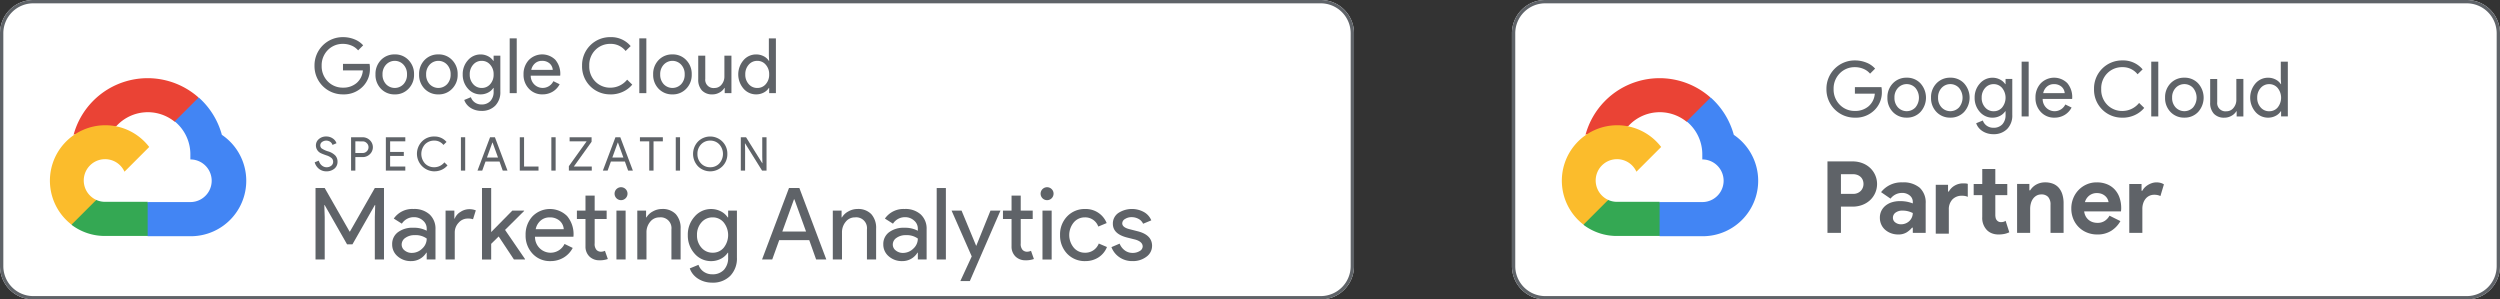 <svg id="Gruppe_109656" data-name="Gruppe 109656" xmlns="http://www.w3.org/2000/svg" xmlns:xlink="http://www.w3.org/1999/xlink" width="488.364" height="58.489" viewBox="0 0 488.364 58.489">
  <rect x="0" y="0" width="488.364" height="58.489" fill="#333333" stroke="none"/>
  <defs>
    <clipPath id="clip-path">
      <rect id="Rechteck_171238" data-name="Rechteck 171238" width="488.364" height="58.489" fill="none"/>
    </clipPath>
  </defs>
  <g id="Gruppe_109655" data-name="Gruppe 109655" clip-path="url(#clip-path)">
    <path id="Pfad_28381" data-name="Pfad 28381" d="M460.969,0H640.985a6.5,6.5,0,0,1,6.5,6.5V51.99a6.5,6.5,0,0,1-6.5,6.5H460.969a6.5,6.5,0,0,1-6.5-6.5V6.5a6.5,6.5,0,0,1,6.5-6.5" transform="translate(-159.12)" fill="#fff"/>
    <path id="Pfad_28382" data-name="Pfad 28382" d="M640.986,58.489H460.97a6.507,6.507,0,0,1-6.5-6.5V6.5a6.506,6.506,0,0,1,6.5-6.5H640.986a6.506,6.506,0,0,1,6.5,6.5V51.99a6.506,6.506,0,0,1-6.5,6.5M460.97.65A5.856,5.856,0,0,0,455.121,6.5V51.99a5.856,5.856,0,0,0,5.849,5.849H640.986a5.855,5.855,0,0,0,5.849-5.849V6.5A5.855,5.855,0,0,0,640.986.65Z" transform="translate(-159.121)" fill="#5f6368"/>
    <path id="Pfad_28383" data-name="Pfad 28383" d="M559.827,24.188a4.827,4.827,0,0,1-1.33,3.572,5.153,5.153,0,0,1-3.931,1.585,5.513,5.513,0,0,1-5.56-5.591,5.513,5.513,0,0,1,5.56-5.59,5.944,5.944,0,0,1,2.227.419,4.465,4.465,0,0,1,1.72,1.181l-.987.987a3.33,3.33,0,0,0-1.278-.935,4.235,4.235,0,0,0-1.682-.335,4.024,4.024,0,0,0-2.959,1.21,4.21,4.21,0,0,0-1.2,3.064,4.21,4.21,0,0,0,1.2,3.065,4.026,4.026,0,0,0,2.959,1.21,3.98,3.98,0,0,0,2.661-.9,3.573,3.573,0,0,0,1.226-2.466h-3.887V23.381h5.187a4.626,4.626,0,0,1,.074.806" transform="translate(-192.219 -6.36)" fill="#5f6368"/>
    <path id="Pfad_28384" data-name="Pfad 28384" d="M567.337,27.263a3.875,3.875,0,0,1,1.061-2.8,3.615,3.615,0,0,1,2.705-1.106,3.567,3.567,0,0,1,2.69,1.106,4.166,4.166,0,0,1,0,5.59,3.567,3.567,0,0,1-2.69,1.106,3.615,3.615,0,0,1-2.705-1.106,3.875,3.875,0,0,1-1.061-2.8m1.375,0a2.679,2.679,0,0,0,.688,1.913,2.348,2.348,0,0,0,3.408,0,2.986,2.986,0,0,0,0-3.811,2.316,2.316,0,0,0-3.408,0,2.659,2.659,0,0,0-.688,1.9" transform="translate(-198.638 -8.18)" fill="#5f6368"/>
    <path id="Pfad_28385" data-name="Pfad 28385" d="M580.447,27.263a3.875,3.875,0,0,1,1.061-2.8,3.617,3.617,0,0,1,2.705-1.106,3.568,3.568,0,0,1,2.691,1.106,4.168,4.168,0,0,1,0,5.59,3.568,3.568,0,0,1-2.691,1.106,3.617,3.617,0,0,1-2.705-1.106,3.875,3.875,0,0,1-1.061-2.8m1.375,0a2.682,2.682,0,0,0,.688,1.913,2.348,2.348,0,0,0,3.408,0,2.984,2.984,0,0,0,0-3.811,2.316,2.316,0,0,0-3.408,0,2.662,2.662,0,0,0-.687,1.9" transform="translate(-203.228 -8.18)" fill="#5f6368"/>
    <path id="Pfad_28386" data-name="Pfad 28386" d="M597.219,34.393a4.1,4.1,0,0,1-1.152-.157,3.723,3.723,0,0,1-.979-.441,3.143,3.143,0,0,1-.755-.673,2.828,2.828,0,0,1-.478-.867l1.3-.538a2.054,2.054,0,0,0,.777,1.031,2.18,2.18,0,0,0,1.286.389,2.277,2.277,0,0,0,1.749-.673,2.612,2.612,0,0,0,.628-1.854v-.7h-.06a2.7,2.7,0,0,1-1.054.92,3.153,3.153,0,0,1-1.443.337,3.24,3.24,0,0,1-2.466-1.122,4.051,4.051,0,0,1-1.016-2.78,4,4,0,0,1,1.016-2.765,3.222,3.222,0,0,1,2.466-1.136,3.152,3.152,0,0,1,1.443.336,2.708,2.708,0,0,1,1.054.919h.06V23.6h1.315v7.01a3.737,3.737,0,0,1-1,2.766,3.638,3.638,0,0,1-2.69,1.016m.045-4.484a2.1,2.1,0,0,0,1.659-.732,3.035,3.035,0,0,0,0-3.811,2.117,2.117,0,0,0-1.659-.748,2.146,2.146,0,0,0-1.66.748,2.732,2.732,0,0,0-.673,1.9,2.7,2.7,0,0,0,.673,1.9,2.147,2.147,0,0,0,1.66.747" transform="translate(-207.818 -8.18)" fill="#5f6368"/>
    <rect id="Rechteck_171230" data-name="Rechteck 171230" width="1.374" height="10.702" transform="translate(394.917 12.044)" fill="#5f6368"/>
    <path id="Pfad_28387" data-name="Pfad 28387" d="M615.549,31.164a3.5,3.5,0,0,1-2.661-1.106,3.906,3.906,0,0,1-1.046-2.8,3.979,3.979,0,0,1,1.016-2.788,3.655,3.655,0,0,1,5.194-.059,4.213,4.213,0,0,1,.964,2.952l-.016.149h-5.754a2.384,2.384,0,0,0,.717,1.734,2.317,2.317,0,0,0,3.707-.658l1.226.6a3.654,3.654,0,0,1-1.367,1.451,3.786,3.786,0,0,1-1.98.523m-2.2-4.783h4.2a1.824,1.824,0,0,0-.621-1.263,2.171,2.171,0,0,0-1.5-.5,1.992,1.992,0,0,0-1.338.478,2.285,2.285,0,0,0-.74,1.285" transform="translate(-214.22 -8.18)" fill="#5f6368"/>
    <path id="Pfad_28388" data-name="Pfad 28388" d="M635,29.344a5.441,5.441,0,0,1-5.56-5.591,5.465,5.465,0,0,1,5.56-5.59,4.946,4.946,0,0,1,3.931,1.749l-.987.957A3.653,3.653,0,0,0,635,19.479a4.039,4.039,0,0,0-2.975,1.2,4.165,4.165,0,0,0-1.181,3.078,4.165,4.165,0,0,0,1.181,3.08,4.039,4.039,0,0,0,2.975,1.2,4.188,4.188,0,0,0,3.244-1.569l1,.972a5.186,5.186,0,0,1-1.868,1.412,5.693,5.693,0,0,1-2.377.5" transform="translate(-220.38 -6.36)" fill="#5f6368"/>
    <rect id="Rechteck_171231" data-name="Rechteck 171231" width="1.374" height="10.702" transform="translate(420.237 12.044)" fill="#5f6368"/>
    <path id="Pfad_28389" data-name="Pfad 28389" d="M650.8,27.263a3.875,3.875,0,0,1,1.061-2.8,3.615,3.615,0,0,1,2.705-1.106,3.568,3.568,0,0,1,2.69,1.106,4.166,4.166,0,0,1,0,5.59,3.568,3.568,0,0,1-2.69,1.106,3.615,3.615,0,0,1-2.705-1.106,3.875,3.875,0,0,1-1.061-2.8m1.375,0a2.679,2.679,0,0,0,.688,1.913,2.349,2.349,0,0,0,3.408,0,2.986,2.986,0,0,0,0-3.811,2.316,2.316,0,0,0-3.408,0,2.66,2.66,0,0,0-.688,1.9" transform="translate(-227.861 -8.18)" fill="#5f6368"/>
    <path id="Pfad_28390" data-name="Pfad 28390" d="M670.838,31.054h-1.315V30.038h-.06a2.445,2.445,0,0,1-.964.9,2.763,2.763,0,0,1-1.353.359,2.705,2.705,0,0,1-2.07-.769,3.072,3.072,0,0,1-.724-2.19v-4.6h1.375v4.514a1.616,1.616,0,0,0,1.809,1.794,1.716,1.716,0,0,0,1.374-.665,2.406,2.406,0,0,0,.554-1.592V23.73h1.375Z" transform="translate(-232.604 -8.308)" fill="#5f6368"/>
    <path id="Pfad_28391" data-name="Pfad 28391" d="M679.862,29.474a3.222,3.222,0,0,1-2.466-1.136,4.272,4.272,0,0,1,0-5.53,3.222,3.222,0,0,1,2.466-1.136,3.166,3.166,0,0,1,1.473.343,2.583,2.583,0,0,1,1.024.912h.06l-.06-1.016V18.533h1.375v10.7h-1.315V28.218h-.06a2.568,2.568,0,0,1-1.024.912,3.159,3.159,0,0,1-1.473.344m.225-1.256a2.1,2.1,0,0,0,1.659-.732,3.035,3.035,0,0,0,0-3.811,2.117,2.117,0,0,0-1.659-.748,2.145,2.145,0,0,0-1.66.748,2.732,2.732,0,0,0-.673,1.9,2.7,2.7,0,0,0,.673,1.9,2.146,2.146,0,0,0,1.66.747" transform="translate(-236.816 -6.489)" fill="#5f6368"/>
    <path id="Pfad_28392" data-name="Pfad 28392" d="M549.315,62.478V48.519h4.913a5.313,5.313,0,0,1,1.862.322,4.589,4.589,0,0,1,1.511.907,4.32,4.32,0,0,1,0,6.375,4.589,4.589,0,0,1-1.511.907,5.313,5.313,0,0,1-1.862.322h-2.281v5.127Zm4.952-7.623a1.993,1.993,0,0,0,1.56-.584,1.954,1.954,0,0,0,.526-1.346,2.1,2.1,0,0,0-.127-.721,1.646,1.646,0,0,0-.39-.614,1.917,1.917,0,0,0-.653-.42,2.472,2.472,0,0,0-.916-.155h-2.32v3.84Z" transform="translate(-192.328 -16.988)" fill="#5f6368"/>
    <path id="Pfad_28393" data-name="Pfad 28393" d="M571.5,63.671h-.156a4.305,4.305,0,0,1-1.082.936,3.065,3.065,0,0,1-1.628.39,3.971,3.971,0,0,1-1.394-.244,3.626,3.626,0,0,1-1.141-.673,3,3,0,0,1-.76-1.033,3.175,3.175,0,0,1-.273-1.326,2.989,2.989,0,0,1,.292-1.336,3.05,3.05,0,0,1,.819-1.024,3.711,3.711,0,0,1,1.238-.653,5.154,5.154,0,0,1,1.55-.224,6.758,6.758,0,0,1,1.54.146,7.565,7.565,0,0,1,.994.3v-.292a1.564,1.564,0,0,0-.6-1.258,2.287,2.287,0,0,0-1.5-.5A2.8,2.8,0,0,0,567.151,58L565.3,56.73a5.023,5.023,0,0,1,4.153-1.91,4.94,4.94,0,0,1,3.392,1.043,3.925,3.925,0,0,1,1.17,3.09v5.733H571.5Zm0-2.866a5.3,5.3,0,0,0-.926-.341,4.058,4.058,0,0,0-1.043-.127,2.2,2.2,0,0,0-1.414.4,1.219,1.219,0,0,0-.5.985,1.1,1.1,0,0,0,.478.936,1.81,1.81,0,0,0,1.1.351,2.327,2.327,0,0,0,.936-.186,2.3,2.3,0,0,0,.731-.487,2.175,2.175,0,0,0,.634-1.53" transform="translate(-197.842 -19.194)" fill="#5f6368"/>
    <path id="Pfad_28394" data-name="Pfad 28394" d="M584.263,55.206h.155a2.969,2.969,0,0,1,1.141-1.16,3.241,3.241,0,0,1,1.667-.439c.22,0,.4.007.526.02a1.735,1.735,0,0,1,.37.077v2.535a2.4,2.4,0,0,0-.477-.156,2.969,2.969,0,0,0-.634-.058,2.491,2.491,0,0,0-1.9.731,2.789,2.789,0,0,0-.693,2v4.679h-2.553V53.88h2.4Zm6.687.7h-1.677V53.724h1.677V50.8H593.5v2.924h2.339v2.184H593.5v3.817a2.767,2.767,0,0,0,.068.633,1.028,1.028,0,0,0,.263.492.966.966,0,0,0,.781.322,1.422,1.422,0,0,0,.9-.253l.721,2.242a4.233,4.233,0,0,1-.965.322,5.63,5.63,0,0,1-1.14.107,3.487,3.487,0,0,1-1.3-.229,2.771,2.771,0,0,1-.966-.627,3.4,3.4,0,0,1-.916-2.548Z" transform="translate(-203.724 -17.786)" fill="#5f6368"/>
    <path id="Pfad_28395" data-name="Pfad 28395" d="M608.712,56.379h.155a3.245,3.245,0,0,1,1.209-1.141,3.534,3.534,0,0,1,1.735-.419,3.979,3.979,0,0,1,1.578.292,2.9,2.9,0,0,1,1.122.829,3.651,3.651,0,0,1,.662,1.287,5.783,5.783,0,0,1,.225,1.666v5.79h-2.555V59.207a2.2,2.2,0,0,0-.458-1.531,1.724,1.724,0,0,0-1.335-.5,1.866,1.866,0,0,0-.926.224,2.163,2.163,0,0,0-.682.6,2.724,2.724,0,0,0-.429.9,4,4,0,0,0-.147,1.1v4.679h-2.553V55.131h2.4Z" transform="translate(-212.284 -19.194)" fill="#5f6368"/>
    <path id="Pfad_28396" data-name="Pfad 28396" d="M632.2,62.385a5.341,5.341,0,0,1-1.784,1.891,4.956,4.956,0,0,1-2.739.722,5.256,5.256,0,0,1-2.017-.381,4.808,4.808,0,0,1-2.671-2.671,5.315,5.315,0,0,1-.38-2.037,5.215,5.215,0,0,1,.37-1.96,4.945,4.945,0,0,1,2.6-2.72,4.8,4.8,0,0,1,2-.409,5.189,5.189,0,0,1,2.047.38,4.164,4.164,0,0,1,1.5,1.053,4.525,4.525,0,0,1,.916,1.588,6.138,6.138,0,0,1,.313,1.989v.233a1.259,1.259,0,0,0-.02.214,1.16,1.16,0,0,0-.019.214h-7.194a2.66,2.66,0,0,0,.322,1,2.418,2.418,0,0,0,.6.7,2.355,2.355,0,0,0,.79.409,3.058,3.058,0,0,0,.878.127,2.486,2.486,0,0,0,1.452-.4,2.918,2.918,0,0,0,.907-1Zm-2.32-3.7a1.643,1.643,0,0,0-.166-.565,2.006,2.006,0,0,0-.428-.585,2.264,2.264,0,0,0-.7-.448,2.6,2.6,0,0,0-1-.175,2.339,2.339,0,0,0-1.443.467,2.474,2.474,0,0,0-.877,1.306Z" transform="translate(-217.988 -19.194)" fill="#5f6368"/>
    <path id="Pfad_28397" data-name="Pfad 28397" d="M640.033,55.132h2.4v1.326h.156a2.492,2.492,0,0,1,.468-.643,3.378,3.378,0,0,1,.653-.509,3.646,3.646,0,0,1,.78-.351,2.717,2.717,0,0,1,.828-.133,3,3,0,0,1,.868.109,2.161,2.161,0,0,1,.614.281l-.682,2.281a2.4,2.4,0,0,0-.517-.185,3,3,0,0,0-.692-.068,2.182,2.182,0,0,0-.955.206,2.1,2.1,0,0,0-.731.578,2.708,2.708,0,0,0-.467.873,3.412,3.412,0,0,0-.166,1.087v4.7h-2.554Z" transform="translate(-224.09 -19.194)" fill="#5f6368"/>
    <path id="Pfad_28398" data-name="Pfad 28398" d="M496.3,32h1.169l3.334-3.333.164-1.415a14.986,14.986,0,0,0-24.379,7.311,1.811,1.811,0,0,1,1.17-.07l6.668-1.1s.339-.561.515-.526A8.319,8.319,0,0,1,496.324,32Z" transform="translate(-166.865 -8.23)" fill="#ea4335"/>
    <path id="Pfad_28399" data-name="Pfad 28399" d="M512.91,36.592a15.027,15.027,0,0,0-4.527-7.3l-4.68,4.679a8.318,8.318,0,0,1,3.055,6.6V41.4a4.164,4.164,0,0,1,0,8.329h-8.33l-.83.845v4.995l.83.831h8.33a10.832,10.832,0,0,0,6.152-19.805Z" transform="translate(-174.221 -10.256)" fill="#4285f4"/>
    <path id="Pfad_28400" data-name="Pfad 28400" d="M482.517,67.135h8.329V60.466h-8.329a4.147,4.147,0,0,1-1.72-.374l-1.17.363-3.357,3.334-.292,1.17a10.772,10.772,0,0,0,6.539,2.176" transform="translate(-166.651 -21.04)" fill="#34a853"/>
    <path id="Pfad_28401" data-name="Pfad 28401" d="M480.24,37.646A10.832,10.832,0,0,0,473.7,57.064l4.831-4.831a4.164,4.164,0,1,1,5.51-5.51l4.831-4.831a10.82,10.82,0,0,0-8.633-4.246" transform="translate(-164.373 -13.181)" fill="#fbbc2c"/>
    <path id="Pfad_28402" data-name="Pfad 28402" d="M6.5,0H258a6.5,6.5,0,0,1,6.5,6.5V51.99a6.5,6.5,0,0,1-6.5,6.5H6.5A6.5,6.5,0,0,1,0,51.99V6.5A6.5,6.5,0,0,1,6.5,0" fill="#fff"/>
    <path id="Pfad_28403" data-name="Pfad 28403" d="M258,58.489H6.5A6.507,6.507,0,0,1,0,51.99V6.5A6.506,6.506,0,0,1,6.5,0H258a6.506,6.506,0,0,1,6.5,6.5V51.99a6.507,6.507,0,0,1-6.5,6.5M6.5.65A5.856,5.856,0,0,0,.65,6.5V51.99A5.856,5.856,0,0,0,6.5,57.839H258a5.856,5.856,0,0,0,5.849-5.849V6.5A5.856,5.856,0,0,0,258,.65Z" fill="#5f6368"/>
    <path id="Pfad_28404" data-name="Pfad 28404" d="M105.357,17.188a4.828,4.828,0,0,1-1.33,3.572,5.154,5.154,0,0,1-3.931,1.585,5.514,5.514,0,0,1-5.56-5.591,5.514,5.514,0,0,1,5.56-5.59,5.945,5.945,0,0,1,2.227.419,4.458,4.458,0,0,1,1.719,1.181l-.987.987a3.336,3.336,0,0,0-1.278-.935,4.236,4.236,0,0,0-1.682-.335,4.025,4.025,0,0,0-2.96,1.21,4.212,4.212,0,0,0-1.2,3.064,4.213,4.213,0,0,0,1.2,3.065,4.028,4.028,0,0,0,2.96,1.21,3.981,3.981,0,0,0,2.661-.9,3.575,3.575,0,0,0,1.226-2.466H100.1V16.381h5.187a4.627,4.627,0,0,1,.075.806" transform="translate(-33.099 -3.909)" fill="#5f6368"/>
    <path id="Pfad_28405" data-name="Pfad 28405" d="M112.866,20.263a3.875,3.875,0,0,1,1.061-2.8,3.617,3.617,0,0,1,2.705-1.106,3.568,3.568,0,0,1,2.69,1.106,3.846,3.846,0,0,1,1.076,2.8,3.813,3.813,0,0,1-1.076,2.8,3.568,3.568,0,0,1-2.69,1.106,3.617,3.617,0,0,1-2.705-1.106,3.875,3.875,0,0,1-1.061-2.8m1.375,0a2.681,2.681,0,0,0,.688,1.913,2.348,2.348,0,0,0,3.408,0,2.681,2.681,0,0,0,.688-1.913,2.662,2.662,0,0,0-.688-1.9,2.316,2.316,0,0,0-3.408,0,2.662,2.662,0,0,0-.688,1.9" transform="translate(-39.517 -5.729)" fill="#5f6368"/>
    <path id="Pfad_28406" data-name="Pfad 28406" d="M125.976,20.263a3.875,3.875,0,0,1,1.061-2.8,3.617,3.617,0,0,1,2.705-1.106,3.568,3.568,0,0,1,2.691,1.106,3.846,3.846,0,0,1,1.076,2.8,3.813,3.813,0,0,1-1.076,2.8,3.568,3.568,0,0,1-2.691,1.106,3.617,3.617,0,0,1-2.705-1.106,3.875,3.875,0,0,1-1.061-2.8m1.375,0a2.681,2.681,0,0,0,.688,1.913,2.348,2.348,0,0,0,3.408,0,2.681,2.681,0,0,0,.688-1.913,2.662,2.662,0,0,0-.688-1.9,2.316,2.316,0,0,0-3.408,0,2.662,2.662,0,0,0-.688,1.9" transform="translate(-44.107 -5.729)" fill="#5f6368"/>
    <path id="Pfad_28407" data-name="Pfad 28407" d="M142.748,27.393a4.091,4.091,0,0,1-1.151-.157,3.727,3.727,0,0,1-.979-.441,3.156,3.156,0,0,1-.755-.673,2.819,2.819,0,0,1-.478-.867l1.3-.538a2.055,2.055,0,0,0,.777,1.031,2.177,2.177,0,0,0,1.285.389,2.277,2.277,0,0,0,1.749-.673,2.612,2.612,0,0,0,.628-1.854v-.7h-.06a2.7,2.7,0,0,1-1.053.92,3.155,3.155,0,0,1-1.443.337,3.238,3.238,0,0,1-2.466-1.122,4.052,4.052,0,0,1-1.016-2.78A4,4,0,0,1,140.1,17.5a3.22,3.22,0,0,1,2.466-1.136,3.154,3.154,0,0,1,1.443.336,2.711,2.711,0,0,1,1.053.919h.06V16.6h1.315v7.01a3.739,3.739,0,0,1-1,2.766,3.639,3.639,0,0,1-2.691,1.016m.045-4.484a2.1,2.1,0,0,0,1.659-.732,2.716,2.716,0,0,0,.673-1.913,2.729,2.729,0,0,0-.673-1.9,2.116,2.116,0,0,0-1.659-.748,2.144,2.144,0,0,0-1.659.748,2.729,2.729,0,0,0-.673,1.9,2.7,2.7,0,0,0,.673,1.9,2.145,2.145,0,0,0,1.659.747" transform="translate(-48.697 -5.729)" fill="#5f6368"/>
    <rect id="Rechteck_171232" data-name="Rechteck 171232" width="1.375" height="10.702" transform="translate(99.566 7.494)" fill="#5f6368"/>
    <path id="Pfad_28408" data-name="Pfad 28408" d="M161.078,24.164a3.5,3.5,0,0,1-2.661-1.106,3.907,3.907,0,0,1-1.046-2.8,3.979,3.979,0,0,1,1.016-2.788,3.655,3.655,0,0,1,5.194-.059,4.214,4.214,0,0,1,.964,2.952l-.015.149h-5.755a2.387,2.387,0,0,0,.717,1.734,2.317,2.317,0,0,0,3.707-.658l1.226.6a3.654,3.654,0,0,1-1.367,1.451,3.787,3.787,0,0,1-1.981.523m-2.2-4.783h4.2a1.823,1.823,0,0,0-.62-1.263,2.171,2.171,0,0,0-1.5-.5,1.992,1.992,0,0,0-1.337.478,2.282,2.282,0,0,0-.74,1.285" transform="translate(-55.099 -5.729)" fill="#5f6368"/>
    <path id="Pfad_28409" data-name="Pfad 28409" d="M180.526,22.344a5.441,5.441,0,0,1-5.56-5.591,5.464,5.464,0,0,1,5.56-5.59,4.946,4.946,0,0,1,3.931,1.749l-.987.957a3.653,3.653,0,0,0-2.945-1.39,4.038,4.038,0,0,0-2.974,1.2,4.162,4.162,0,0,0-1.181,3.078,4.162,4.162,0,0,0,1.181,3.08,4.038,4.038,0,0,0,2.974,1.2,4.188,4.188,0,0,0,3.244-1.569l1,.972a5.187,5.187,0,0,1-1.868,1.412,5.693,5.693,0,0,1-2.377.5" transform="translate(-61.26 -3.909)" fill="#5f6368"/>
    <rect id="Rechteck_171233" data-name="Rechteck 171233" width="1.375" height="10.702" transform="translate(124.887 7.494)" fill="#5f6368"/>
    <path id="Pfad_28410" data-name="Pfad 28410" d="M196.333,20.263a3.875,3.875,0,0,1,1.061-2.8,3.617,3.617,0,0,1,2.705-1.106,3.568,3.568,0,0,1,2.691,1.106,3.846,3.846,0,0,1,1.076,2.8,3.813,3.813,0,0,1-1.076,2.8,3.568,3.568,0,0,1-2.691,1.106,3.617,3.617,0,0,1-2.705-1.106,3.875,3.875,0,0,1-1.061-2.8m1.375,0a2.682,2.682,0,0,0,.688,1.913,2.348,2.348,0,0,0,3.408,0,2.681,2.681,0,0,0,.688-1.913,2.662,2.662,0,0,0-.688-1.9,2.316,2.316,0,0,0-3.408,0,2.662,2.662,0,0,0-.688,1.9" transform="translate(-68.741 -5.729)" fill="#5f6368"/>
    <path id="Pfad_28411" data-name="Pfad 28411" d="M216.367,24.054h-1.315V23.038h-.06a2.446,2.446,0,0,1-.964.9,2.761,2.761,0,0,1-1.352.359,2.707,2.707,0,0,1-2.071-.769,3.072,3.072,0,0,1-.725-2.19v-4.6h1.375v4.514a1.616,1.616,0,0,0,1.809,1.794,1.719,1.719,0,0,0,1.375-.665,2.409,2.409,0,0,0,.553-1.592V16.73h1.375Z" transform="translate(-73.484 -5.858)" fill="#5f6368"/>
    <path id="Pfad_28412" data-name="Pfad 28412" d="M225.392,22.474a3.22,3.22,0,0,1-2.466-1.136,4.27,4.27,0,0,1,0-5.53,3.22,3.22,0,0,1,2.466-1.136,3.161,3.161,0,0,1,1.472.343,2.584,2.584,0,0,1,1.024.912h.06l-.06-1.016V11.533h1.375v10.7h-1.315V21.218h-.06a2.569,2.569,0,0,1-1.024.912,3.154,3.154,0,0,1-1.472.344m.224-1.256a2.1,2.1,0,0,0,1.659-.732,2.716,2.716,0,0,0,.673-1.913,2.729,2.729,0,0,0-.673-1.9,2.116,2.116,0,0,0-1.659-.748,2.144,2.144,0,0,0-1.659.748,2.729,2.729,0,0,0-.673,1.9,2.7,2.7,0,0,0,.673,1.9,2.145,2.145,0,0,0,1.659.747" transform="translate(-77.695 -4.038)" fill="#5f6368"/>
    <path id="Pfad_28413" data-name="Pfad 28413" d="M96.638,70.479H94.844V56.52h1.794l4.855,8.5h.078l4.855-8.5h1.794V70.479h-1.794V62.193l.078-2.34h-.078l-4.367,7.662H101l-4.367-7.662H96.56l.078,2.34Z" transform="translate(-33.207 -19.789)" fill="#5f6368"/>
    <path id="Pfad_28414" data-name="Pfad 28414" d="M122.055,62.82a4.446,4.446,0,0,1,3.139,1.063,3.772,3.772,0,0,1,1.15,2.915v5.888h-1.716V71.359h-.078A3.422,3.422,0,0,1,121.587,73a3.852,3.852,0,0,1-2.642-.936,2.989,2.989,0,0,1-1.063-2.34A2.84,2.84,0,0,1,119,67.363,4.724,4.724,0,0,1,122,66.485a5.3,5.3,0,0,1,2.632.585v-.409a2.041,2.041,0,0,0-.741-1.589,2.541,2.541,0,0,0-1.735-.653,2.749,2.749,0,0,0-2.379,1.267l-1.579-.994a4.4,4.4,0,0,1,3.86-1.872m-2.32,6.941a1.432,1.432,0,0,0,.595,1.17,2.188,2.188,0,0,0,1.394.468,2.859,2.859,0,0,0,2.018-.838,2.626,2.626,0,0,0,.887-1.969,3.688,3.688,0,0,0-2.34-.663,3.039,3.039,0,0,0-1.823.526,1.563,1.563,0,0,0-.731,1.306" transform="translate(-41.274 -21.995)" fill="#5f6368"/>
    <path id="Pfad_28415" data-name="Pfad 28415" d="M135.727,72.706h-1.794V63.153h1.716v1.56h.078a2.589,2.589,0,0,1,1.121-1.3,3.111,3.111,0,0,1,1.667-.536,3.361,3.361,0,0,1,1.326.234l-.546,1.735a2.986,2.986,0,0,0-1.053-.136,2.322,2.322,0,0,0-1.764.819,2.739,2.739,0,0,0-.751,1.911Z" transform="translate(-46.893 -22.016)" fill="#5f6368"/>
    <path id="Pfad_28416" data-name="Pfad 28416" d="M153.286,70.479h-2.164l-2.983-4.5-1.462,1.443v3.061h-1.794V56.52h1.794v8.6l4.133-4.192h2.3V61l-3.724,3.7,3.9,5.693Z" transform="translate(-50.727 -19.789)" fill="#5f6368"/>
    <path id="Pfad_28417" data-name="Pfad 28417" d="M162.827,73a4.571,4.571,0,0,1-3.47-1.443,5.1,5.1,0,0,1-1.365-3.645,5.184,5.184,0,0,1,1.326-3.637,4.767,4.767,0,0,1,6.775-.078,5.5,5.5,0,0,1,1.258,3.851l-.02.195h-7.506a3.11,3.11,0,0,0,.936,2.262,3.022,3.022,0,0,0,4.835-.858l1.6.78a4.76,4.76,0,0,1-1.783,1.891,4.935,4.935,0,0,1-2.584.683m-2.865-6.239h5.478a2.379,2.379,0,0,0-.808-1.647,2.833,2.833,0,0,0-1.959-.653,2.6,2.6,0,0,0-1.746.624,2.977,2.977,0,0,0-.964,1.677" transform="translate(-55.317 -21.995)" fill="#5f6368"/>
    <path id="Pfad_28418" data-name="Pfad 28418" d="M177.818,71.434a2.726,2.726,0,0,1-1.94-.721,2.676,2.676,0,0,1-.79-2.008V63.362h-1.677V61.724h1.677V58.8h1.794v2.924h2.34v1.638h-2.34v4.756a1.746,1.746,0,0,0,.37,1.3,1.2,1.2,0,0,0,.838.341,1.8,1.8,0,0,0,.419-.049,2.176,2.176,0,0,0,.38-.127l.565,1.6a4.816,4.816,0,0,1-1.638.254" transform="translate(-60.716 -20.587)" fill="#5f6368"/>
    <path id="Pfad_28419" data-name="Pfad 28419" d="M187.257,57.547a1.264,1.264,0,1,1-.37-.9,1.225,1.225,0,0,1,.37.9m-.37,12.848h-1.794V60.842h1.794Z" transform="translate(-64.675 -19.705)" fill="#5f6368"/>
    <path id="Pfad_28420" data-name="Pfad 28420" d="M191.562,63.132h1.716v1.326h.078a3.189,3.189,0,0,1,1.258-1.17,3.6,3.6,0,0,1,1.764-.467,3.53,3.53,0,0,1,2.7,1,4.01,4.01,0,0,1,.946,2.856v6H198.23V66.8a2.109,2.109,0,0,0-2.359-2.34,2.242,2.242,0,0,0-1.794.867,3.146,3.146,0,0,0-.721,2.077v5.283h-1.794Z" transform="translate(-67.07 -21.995)" fill="#5f6368"/>
    <path id="Pfad_28421" data-name="Pfad 28421" d="M211.518,77.208a5.314,5.314,0,0,1-1.5-.2,4.852,4.852,0,0,1-1.277-.575,4.124,4.124,0,0,1-.985-.877,3.7,3.7,0,0,1-.624-1.131l1.7-.7a2.688,2.688,0,0,0,1.014,1.345,2.842,2.842,0,0,0,1.677.507,2.967,2.967,0,0,0,2.281-.877,3.405,3.405,0,0,0,.819-2.418v-.916h-.078a3.523,3.523,0,0,1-1.375,1.2,4.111,4.111,0,0,1-1.881.439,4.223,4.223,0,0,1-3.217-1.462,5.292,5.292,0,0,1-1.326-3.627,5.218,5.218,0,0,1,1.326-3.607,4.2,4.2,0,0,1,3.217-1.482,4.11,4.11,0,0,1,1.881.439,3.528,3.528,0,0,1,1.375,1.2h.078V63.132h1.716v9.144a4.874,4.874,0,0,1-1.306,3.607,4.744,4.744,0,0,1-3.509,1.326m.058-5.849a2.746,2.746,0,0,0,2.164-.955,3.96,3.96,0,0,0,0-4.972,2.759,2.759,0,0,0-2.164-.975,2.8,2.8,0,0,0-2.164.975,3.561,3.561,0,0,0-.877,2.476,3.516,3.516,0,0,0,.877,2.476,2.8,2.8,0,0,0,2.164.975" transform="translate(-72.385 -21.995)" fill="#5f6368"/>
    <path id="Pfad_28422" data-name="Pfad 28422" d="M231.05,70.479h-1.989l5.264-13.96h2.028l5.264,13.96h-1.989L238.283,66.7h-5.868Zm4.25-11.756-2.281,6.3h4.64l-2.281-6.3Z" transform="translate(-80.199 -19.789)" fill="#5f6368"/>
    <path id="Pfad_28423" data-name="Pfad 28423" d="M250.331,63.132h1.716v1.326h.078a3.19,3.19,0,0,1,1.258-1.17,3.6,3.6,0,0,1,1.764-.467,3.53,3.53,0,0,1,2.7,1,4.01,4.01,0,0,1,.946,2.856v6H257V66.8a2.109,2.109,0,0,0-2.359-2.34,2.242,2.242,0,0,0-1.794.867,3.146,3.146,0,0,0-.721,2.077v5.283h-1.794Z" transform="translate(-87.647 -21.995)" fill="#5f6368"/>
    <path id="Pfad_28424" data-name="Pfad 28424" d="M269.682,62.82a4.445,4.445,0,0,1,3.139,1.063,3.772,3.772,0,0,1,1.151,2.915v5.888h-1.716V71.359h-.078A3.421,3.421,0,0,1,269.215,73a3.853,3.853,0,0,1-2.642-.936,2.989,2.989,0,0,1-1.063-2.34,2.841,2.841,0,0,1,1.122-2.359,4.723,4.723,0,0,1,2.992-.877,5.294,5.294,0,0,1,2.632.585v-.409a2.043,2.043,0,0,0-.74-1.589,2.543,2.543,0,0,0-1.735-.653,2.749,2.749,0,0,0-2.379,1.267l-1.579-.994a4.4,4.4,0,0,1,3.86-1.872m-2.319,6.941a1.432,1.432,0,0,0,.595,1.17,2.186,2.186,0,0,0,1.394.468,2.86,2.86,0,0,0,2.018-.838,2.627,2.627,0,0,0,.886-1.969,3.686,3.686,0,0,0-2.339-.663,3.039,3.039,0,0,0-1.823.526,1.563,1.563,0,0,0-.731,1.306" transform="translate(-92.961 -21.995)" fill="#5f6368"/>
    <rect id="Rechteck_171234" data-name="Rechteck 171234" width="1.794" height="13.959" transform="translate(182.979 36.731)" fill="#5f6368"/>
    <path id="Pfad_28425" data-name="Pfad 28425" d="M295.584,63.3,289.6,77.065h-1.853l2.223-4.816L286.031,63.3h1.95l2.846,6.863h.038l2.769-6.863Z" transform="translate(-100.146 -22.163)" fill="#5f6368"/>
    <path id="Pfad_28426" data-name="Pfad 28426" d="M305.886,71.434a2.726,2.726,0,0,1-1.94-.721,2.673,2.673,0,0,1-.79-2.008V63.362H301.48V61.724h1.677V58.8h1.794v2.924h2.34v1.638h-2.34v4.756a1.746,1.746,0,0,0,.37,1.3,1.2,1.2,0,0,0,.838.341,1.8,1.8,0,0,0,.419-.049,2.176,2.176,0,0,0,.38-.127l.565,1.6a4.816,4.816,0,0,1-1.638.254" transform="translate(-105.555 -20.587)" fill="#5f6368"/>
    <path id="Pfad_28427" data-name="Pfad 28427" d="M315.323,57.547a1.265,1.265,0,1,1-.371-.9,1.223,1.223,0,0,1,.371.9M314.952,70.4h-1.794V60.842h1.794Z" transform="translate(-109.515 -19.705)" fill="#5f6368"/>
    <path id="Pfad_28428" data-name="Pfad 28428" d="M323.552,73a4.718,4.718,0,0,1-3.529-1.443,5.137,5.137,0,0,1-1.384-3.645,5.054,5.054,0,0,1,1.384-3.646,4.72,4.72,0,0,1,3.529-1.443,4.373,4.373,0,0,1,4.191,2.748l-1.637.682a2.7,2.7,0,0,0-2.672-1.794,2.771,2.771,0,0,0-2.124.995,3.875,3.875,0,0,0,0,4.912,2.77,2.77,0,0,0,2.124.994,2.808,2.808,0,0,0,2.769-1.793l1.6.682a4.283,4.283,0,0,1-1.647,2.018,4.658,4.658,0,0,1-2.6.731" transform="translate(-111.562 -21.995)" fill="#5f6368"/>
    <path id="Pfad_28429" data-name="Pfad 28429" d="M342.023,70.034a2.59,2.59,0,0,1-1.092,2.106,4.314,4.314,0,0,1-2.749.858,4.366,4.366,0,0,1-2.535-.751,4.14,4.14,0,0,1-1.56-1.979l1.6-.682a2.974,2.974,0,0,0,1.024,1.335,2.49,2.49,0,0,0,1.472.478,2.6,2.6,0,0,0,1.433-.37,1.052,1.052,0,0,0,.576-.877q0-.916-1.4-1.345l-1.638-.409q-2.788-.7-2.788-2.691a2.484,2.484,0,0,1,1.063-2.1,4.872,4.872,0,0,1,5.011-.185,3.291,3.291,0,0,1,1.433,1.618l-1.6.663a2.022,2.022,0,0,0-.887-.946,2.782,2.782,0,0,0-1.375-.341,2.3,2.3,0,0,0-1.257.351,1.01,1.01,0,0,0-.556.858q0,.82,1.54,1.17l1.443.37q2.846.7,2.846,2.866" transform="translate(-116.972 -21.995)" fill="#5f6368"/>
    <path id="Pfad_28430" data-name="Pfad 28430" d="M41.83,32H43l3.334-3.333.164-1.415a14.986,14.986,0,0,0-24.379,7.311,1.811,1.811,0,0,1,1.17-.07l6.668-1.1s.339-.561.515-.526A8.318,8.318,0,0,1,41.854,32Z" transform="translate(-7.744 -8.23)" fill="#ea4335"/>
    <path id="Pfad_28431" data-name="Pfad 28431" d="M58.439,36.592a15.019,15.019,0,0,0-4.527-7.3l-4.679,4.679a8.318,8.318,0,0,1,3.054,6.6V41.4a4.164,4.164,0,1,1,0,8.329H43.959l-.83.845v4.995l.83.831h8.329a10.832,10.832,0,0,0,6.153-19.805Z" transform="translate(-15.1 -10.256)" fill="#4285f4"/>
    <path id="Pfad_28432" data-name="Pfad 28432" d="M28.046,67.135h8.329V60.466H28.046a4.147,4.147,0,0,1-1.72-.374l-1.17.363L21.8,63.788l-.292,1.17a10.772,10.772,0,0,0,6.539,2.176" transform="translate(-7.53 -21.04)" fill="#34a853"/>
    <path id="Pfad_28433" data-name="Pfad 28433" d="M25.769,37.646A10.832,10.832,0,0,0,19.23,57.064l4.831-4.831a4.164,4.164,0,1,1,5.51-5.51L34.4,41.892a10.82,10.82,0,0,0-8.633-4.246" transform="translate(-5.252 -13.181)" fill="#fbbc2c"/>
    <path id="Pfad_28434" data-name="Pfad 28434" d="M99.054,45.954a1.694,1.694,0,0,1-.628,1.374,2.4,2.4,0,0,1-1.547.509,2.288,2.288,0,0,1-1.428-.472,2.42,2.42,0,0,1-.855-1.292l.8-.328a2.078,2.078,0,0,0,.227.528,1.732,1.732,0,0,0,.341.4,1.557,1.557,0,0,0,.432.264,1.326,1.326,0,0,0,.5.1,1.436,1.436,0,0,0,.937-.3.962.962,0,0,0,.364-.787.941.941,0,0,0-.3-.7,2.857,2.857,0,0,0-1.055-.546q-.783-.282-.974-.382a1.673,1.673,0,0,1-1.037-1.556,1.587,1.587,0,0,1,.573-1.228,2.094,2.094,0,0,1,1.428-.51,2.2,2.2,0,0,1,1.292.382,1.789,1.789,0,0,1,.728.938l-.782.327a1.157,1.157,0,0,0-.432-.6,1.4,1.4,0,0,0-1.615.032.793.793,0,0,0-.337.664.772.772,0,0,0,.264.583,4.54,4.54,0,0,0,1.265.582,3.219,3.219,0,0,1,1.415.823,1.758,1.758,0,0,1,.423,1.2" transform="translate(-33.12 -14.366)" fill="#5f6368"/>
    <path id="Pfad_28435" data-name="Pfad 28435" d="M106.366,45.133v2.638h-.837V41.257h2.22a2.008,2.008,0,0,1,1.438.564,1.882,1.882,0,0,1,0,2.756,2,2,0,0,1-1.438.556Zm0-3.076v2.275h1.4A1.107,1.107,0,0,0,108.6,44a1.1,1.1,0,0,0,.337-.8,1.082,1.082,0,0,0-.337-.791,1.094,1.094,0,0,0-.828-.346Z" transform="translate(-36.948 -14.445)" fill="#5f6368"/>
    <path id="Pfad_28436" data-name="Pfad 28436" d="M119.781,41.256v.8h-2.966v2.065h2.675V44.9h-2.675V46.97h2.966v.8h-3.8V41.256Z" transform="translate(-40.606 -14.445)" fill="#5f6368"/>
    <path id="Pfad_28437" data-name="Pfad 28437" d="M128.713,47.838a3.436,3.436,0,0,1-2.42-5.822,3.25,3.25,0,0,1,2.42-.983,3.012,3.012,0,0,1,2.393,1.064l-.6.582a2.224,2.224,0,0,0-1.792-.846,2.458,2.458,0,0,0-1.811.727,2.8,2.8,0,0,0,0,3.748,2.454,2.454,0,0,0,1.811.729,2.551,2.551,0,0,0,1.974-.955l.61.591a3.156,3.156,0,0,1-1.137.86,3.465,3.465,0,0,1-1.447.3" transform="translate(-43.88 -14.367)" fill="#5f6368"/>
    <rect id="Rechteck_171235" data-name="Rechteck 171235" width="0.837" height="6.514" transform="translate(90.037 26.811)" fill="#5f6368"/>
    <path id="Pfad_28438" data-name="Pfad 28438" d="M144.455,47.77h-.928l2.457-6.514h.946l2.457,6.514h-.928l-.628-1.765h-2.739Zm1.983-5.486-1.064,2.939h2.165l-1.065-2.939Z" transform="translate(-50.252 -14.445)" fill="#5f6368"/>
    <path id="Pfad_28439" data-name="Pfad 28439" d="M159.9,47.77H156.24V41.256h.837V46.97h2.82Z" transform="translate(-54.703 -14.445)" fill="#5f6368"/>
    <rect id="Rechteck_171236" data-name="Rechteck 171236" width="0.837" height="6.514" transform="translate(107.705 26.811)" fill="#5f6368"/>
    <path id="Pfad_28440" data-name="Pfad 28440" d="M175.471,47.77h-4.476V46.9l3.466-4.84H171.14v-.8h4.294v.874l-3.466,4.84h3.5Z" transform="translate(-59.869 -14.445)" fill="#5f6368"/>
    <path id="Pfad_28441" data-name="Pfad 28441" d="M182.146,47.77h-.928l2.457-6.514h.946l2.457,6.514h-.928l-.628-1.765h-2.739Zm1.983-5.486-1.065,2.939h2.165l-1.065-2.939Z" transform="translate(-63.449 -14.445)" fill="#5f6368"/>
    <path id="Pfad_28442" data-name="Pfad 28442" d="M195.013,42.057v5.714h-.837V42.057h-1.82v-.8h4.476v.8Z" transform="translate(-67.348 -14.445)" fill="#5f6368"/>
    <rect id="Rechteck_171237" data-name="Rechteck 171237" width="0.837" height="6.514" transform="translate(132.008 26.811)" fill="#5f6368"/>
    <path id="Pfad_28443" data-name="Pfad 28443" d="M215.024,44.435a3.3,3.3,0,0,1-.964,2.42,3.384,3.384,0,0,1-4.768,0,3.519,3.519,0,0,1,0-4.84,3.371,3.371,0,0,1,4.768.01,3.29,3.29,0,0,1,.964,2.41m-5.841,0a2.581,2.581,0,0,0,.71,1.865,2.39,2.39,0,0,0,1.783.737,2.361,2.361,0,0,0,1.774-.737,2.779,2.779,0,0,0,0-3.73,2.363,2.363,0,0,0-1.774-.736,2.392,2.392,0,0,0-1.783.736,2.58,2.58,0,0,0-.71,1.865" transform="translate(-72.94 -14.366)" fill="#5f6368"/>
    <path id="Pfad_28444" data-name="Pfad 28444" d="M223.514,47.77h-.837V41.256H223.7l3.166,5.068h.036l-.036-1.256V41.256h.837V47.77h-.873l-3.312-5.313h-.036l.036,1.255Z" transform="translate(-77.964 -14.445)" fill="#5f6368"/>
  </g>
</svg>

